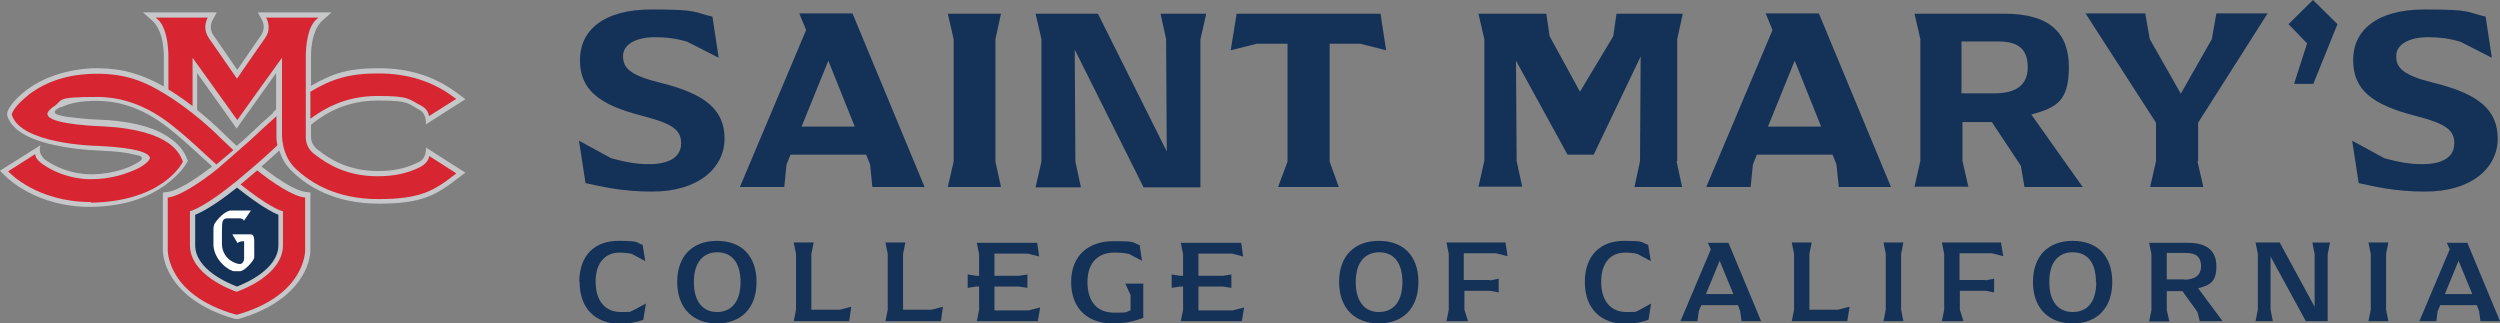 <?xml version="1.0" encoding="UTF-8"?>
<svg id="Layer_1" data-name="Layer 1" xmlns="http://www.w3.org/2000/svg" version="1.1" viewBox="0 0 766 99.1">
  <rect x="0" y="0" width="766" height="99.1" fill="#808080" stroke="none"/>
  <defs>
    <style>
      .cls-1 {
        fill: #d72532;
      }

      .cls-1, .cls-2, .cls-3, .cls-4 {
        stroke-width: 0px;
      }

      .cls-2 {
        fill: #c5c7c9;
      }

      .cls-3 {
        fill: #143157;
      }

      .cls-4 {
        fill: #fff;
      }
    </style>
  </defs>
  <g>
    <g>
      <path class="cls-3" d="M513.7,49.4l1.7,7.9h-14.6l1.7-7.9.2-32.1-14.4,30.1h-8l-15.8-28.8.2,30.7,1.7,7.9h-13.4l1.8-7.9V12l-1.8-7.8h20.8l1,6.9,9.3,17,10.2-17,1-6.9h20.3l-1.7,7.8s0,37.4,0,37.4Z"/>
      <path class="cls-3" d="M179.4,56.1l-2-13,9.9,5.4c4.4,1.2,7.9,1.8,11.5,1.8,6.6,0,9.9-2.4,9.9-6.4s-2.5-6-11.9-8.4c-13.3-3.4-19.1-8-19.1-17.1s7.2-15.5,21.9-15.5,12.6.8,18.7,2.2l1.9,12.6-9.6-4.9c-3.3-1-6.4-1.4-9.9-1.4-5.9,0-9.8,2.2-9.8,5.8s2.1,5.9,11.6,8.2c13.7,3.4,19.5,8.3,19.5,17.1s-7.9,16.3-22.4,16.2c-9.2,0-15.5-1.6-20.2-2.6Z"/>
      <path class="cls-3" d="M283.2,57.3h-15.9l-.7-6.9-1.2-3h-23.2l-1.2,3-.7,6.9h-13.6l20.3-48.1-2.1-5.1h16.3l22.1,53.2h0ZM261.9,38.8l-8.1-20.2-8.2,20.2h16.3Z"/>
      <path class="cls-3" d="M292.2,49.5V12l-1.8-7.8h16.3l-1.7,7.8v37.5l1.7,7.8h-16.3s1.8-7.8,1.8-7.8Z"/>
      <path class="cls-3" d="M369.6,4.2l-1.8,7.9v45.3h-17.4l-21.1-42.2.2,34.3,1.7,7.9h-13.9l1.8-7.9V12l-1.8-7.8h19.1l21.1,42.2-.2-34.4-1.7-7.8h13.9Z"/>
      <path class="cls-3" d="M407.4,13.4v36.1l2.8,7.8h-18.6l2.9-7.8V13.4h-9.4l-8,2,1.8-11.2h44.1l1.7,11.2-7.9-2h-9.4,0Z"/>
      <path class="cls-3" d="M579.3,57.3h-15.9l-.7-6.9-1.2-3h-23.2l-1.2,3-.7,6.9h-13.6l20.3-48.1-2.1-5.1h16.3l22.1,53.2h0ZM558,38.8l-8.1-20.2-8.2,20.2h16.3Z"/>
      <path class="cls-3" d="M638.2,57.3h-17.9l-1.1-6.5-8.9-13.4h-9v11.9l1.8,7.9h-16.5l1.8-7.9V12l-1.8-7.8h27.6c13.7,0,19.7,5.8,19.7,16.3s-3.7,12.4-11.5,14.6l15.8,22.3h0ZM611.2,28.6c6.4,0,10.1-2.5,10.1-7.9s-2.6-8-9-8h-11.3v15.9h10.2,0Z"/>
      <path class="cls-3" d="M673.3,49.4l1.8,7.9h-16.3l1.8-7.9v-11.8l-21.6-33.5h18.3l1.4,7.9,9.5,16.7,9.5-16.7,1.4-7.9h15.7l-21.3,33.5v11.8h0Z"/>
      <path class="cls-3" d="M706.8,13.2l-5.6-5.8L708.7,0l7.5,7.4-7.4,18.3h-5.9l4-12.4h0Z"/>
      <path class="cls-3" d="M722.7,56.1l-2-13,9.9,5.4c4.4,1.2,7.8,1.8,11.5,1.8,6.7,0,9.9-2.4,9.9-6.4s-2.5-6-11.9-8.4c-13.3-3.4-19.1-8-19.1-17.1s7.2-15.5,21.9-15.5,12.6.8,18.7,2.2l1.9,12.6-9.6-4.9c-3.3-1-6.4-1.4-9.9-1.4-5.9,0-9.8,2.2-9.8,5.8s2.1,5.9,11.6,8.2c13.7,3.4,19.5,8.3,19.5,17.1s-7.9,16.3-22.4,16.2c-9.2,0-15.5-1.6-20.2-2.6h0Z"/>
    </g>
    <g>
      <path class="cls-3" d="M177.5,86.3c0-8.2,4.9-12.5,11.9-12.5s5.2.5,7.5,1.2l.8,5-4.1-2.2c-1.3-.3-2.7-.4-3.8-.4-4.1,0-7.3,2.8-7.3,8.9s3.1,9.3,7.7,9.3,2.3-.1,3.6-.4l4.1-2.2-.8,5c-2.4.8-4.5,1.2-7.2,1.2-7.3,0-12.3-4.6-12.3-12.7h0Z"/>
      <path class="cls-3" d="M207.5,86.4c0-8,4.7-12.6,12.2-12.6s12.1,4.6,12.1,12.6-4.7,12.7-12.1,12.7-12.2-4.7-12.2-12.7ZM226.9,86.4c0-6.2-2.9-9.1-7.1-9.1s-7.2,2.9-7.2,9.1,2.9,9.2,7.1,9.2,7.2-2.9,7.2-9.2h0Z"/>
      <path class="cls-3" d="M260.8,94.1l-.6,4.3h-17l.7-3.5v-17.1l-.7-3.5h6.1l-.7,3.5v17.1h8.7l3.5-.9h0Z"/>
      <path class="cls-3" d="M288.9,94.1l-.6,4.3h-17l.7-3.5v-17.1l-.7-3.5h6.1l-.7,3.5v17.1h8.7l3.5-.9h0Z"/>
      <path class="cls-3" d="M350.3,86.8v10.6c-2.9,1.1-5.6,1.7-9.4,1.7-7.7,0-12.7-4.6-12.7-12.7s5.3-12.5,12.9-12.5,5.6.4,8.1,1.2l.7,4.8-4-2.1c-1.4-.3-2.9-.4-4.5-.4-4.7,0-8.2,2.8-8.2,9s3.1,9.4,8.2,9.4,3.2-.2,5-.7v-4.7l-1.6-3.5h5.7Z"/>
      <path class="cls-3" d="M410.3,86.4c0-8,4.7-12.6,12.2-12.6s12.1,4.6,12.1,12.6-4.7,12.7-12.1,12.7-12.2-4.7-12.2-12.7ZM429.7,86.4c0-6.2-2.9-9.1-7.1-9.1s-7.2,2.9-7.2,9.1,2.9,9.2,7.1,9.2,7.2-2.9,7.2-9.2h0Z"/>
      <path class="cls-3" d="M456.6,85.9l2.6-.5v4.2l-2.6-.5h-7.9v5.8l1.1,3.5h-6.6l.7-3.5v-17.1l-.7-3.5h18.1l.6,4.2-3.5-.9h-9.9v8.2h7.9Z"/>
      <path class="cls-3" d="M485.6,86.3c0-8.2,5-12.5,11.9-12.5s5.2.5,7.5,1.2l.8,5-4.1-2.2c-1.3-.3-2.7-.4-3.8-.4-4.1,0-7.3,2.8-7.3,8.9s3.1,9.3,7.7,9.3,2.3-.1,3.6-.4l4-2.2-.8,5c-2.4.8-4.5,1.2-7.2,1.2-7.3,0-12.3-4.6-12.3-12.7h0Z"/>
      <path class="cls-3" d="M539.6,98.4h-6l-.4-3.1-.7-1.8h-11.2l-.8,1.8-.4,3.1h-5.2l9.3-22-.9-2h6.3l10,24h0ZM531.1,90.1l-4.2-10.2-4.2,10.2h8.3Z"/>
      <path class="cls-3" d="M566.7,94.1l-.7,4.3h-17l.7-3.5v-17.1l-.7-3.5h6.1l-.7,3.5v17.1h8.7l3.5-.9h0Z"/>
      <path class="cls-3" d="M577.8,94.9v-17.1l-.7-3.5h6.1l-.7,3.5v17.1l.7,3.5h-6.1l.7-3.5Z"/>
      <path class="cls-3" d="M608.4,85.9l2.6-.5v4.2l-2.6-.5h-7.9v5.8l1.1,3.5h-6.6l.7-3.5v-17.1l-.7-3.5h18.1l.7,4.2-3.5-.9h-9.9v8.2h7.9,0Z"/>
      <path class="cls-3" d="M622.9,86.4c0-8,4.7-12.6,12.2-12.6s12.1,4.6,12.1,12.6-4.7,12.7-12.1,12.7-12.2-4.7-12.2-12.7ZM642.2,86.4c0-6.2-2.8-9.1-7.1-9.1s-7.2,2.9-7.2,9.1,2.9,9.2,7.2,9.2,7.2-2.9,7.2-9.2h0Z"/>
      <path class="cls-3" d="M681,98.4h-7l-.7-2.8-4.6-6.4h-4.8v5.8l.8,3.5h-6.2l.7-3.5v-17.1l-.7-3.5h11.9c6,0,8.7,2.6,8.7,7.2s-1.8,5.8-5.6,6.7l7.5,10.1h0ZM669.2,85.7c3.2,0,5.2-1.3,5.2-4.1s-1.4-4.1-4.7-4.1h-5.8v8.1s5.4,0,5.4,0Z"/>
      <path class="cls-3" d="M713.9,74.4l-.7,3.5v20.5h-6.7l-10.8-19.8v16.3l.7,3.5h-5.3l.7-3.5v-17.1l-.7-3.5h7.4l10.7,19.7v-16.2l-.7-3.5h5.4Z"/>
      <path class="cls-3" d="M726.4,94.9v-17.1l-.7-3.5h6.1l-.7,3.5v17.1l.7,3.5h-6.1l.7-3.5Z"/>
      <path class="cls-3" d="M766,98.4h-6l-.4-3.1-.7-1.8h-11.2l-.8,1.8-.4,3.1h-5.2l9.3-22-.9-2h6.3l10,24h0ZM757.5,90.1l-4.2-10.2-4.2,10.2h8.3Z"/>
      <polygon class="cls-3" points="315.2 95.1 304.7 95.1 304.7 87.8 306.5 87.8 306.5 87.8 312.2 87.8 314.8 88.2 314.8 84.1 312.2 84.5 304.7 84.5 304.7 77.7 314.9 77.7 318.4 78.6 317.8 74.4 299.3 74.4 300 77.9 300 84.5 299.1 84.5 296.5 84.1 296.5 88.2 299.1 87.8 300 87.8 300 94.9 299.3 98.4 318 98.4 318.7 94.2 315.2 95.1"/>
      <polygon class="cls-3" points="377.7 95.1 367.2 95.1 367.2 87.8 369 87.8 369 87.8 374.7 87.8 377.3 88.2 377.3 84.1 374.7 84.5 367.2 84.5 367.2 77.7 377.5 77.7 380.9 78.6 380.3 74.4 361.8 74.4 362.5 77.9 362.5 84.5 361.6 84.5 359 84.1 359 88.2 361.6 87.8 362.5 87.8 362.5 94.9 361.8 98.4 380.5 98.4 381.2 94.2 377.7 95.1"/>
    </g>
  </g>
  <g>
    <path class="cls-3" d="M55.6,64c0,0,.4-1,.4,10.5s15.5,17.4,16.6,17.9c1.2-.6,16.4-4.8,16.4-18.2s0-8.7.1-10.2c0,0-8.9-6.8-16.7-11.3-8.2,5.1-16.6,11.1-17,11.2h0Z"/>
    <path class="cls-4" d="M70.4,64.6c-.7,0-2.7,1.1-4.5,3.7,0,0-.5.5-.5,2.1v4.8c.3,4.7,4.9,7.9,6.4,7.9h1.7c1.5,0,4.4-3.4,4.4-4.2v-5c0-.6,0-2.1-1.1-2.1h-5.6s0,.1,1.6,2.7h0c0,.1,0,0,0,0,.2-.2.5-.6,2-.6v5.3c0,.9-.6,1.7-1.3,1.7-1.3,0-5.3-1.5-5.5-6v-4.1c0-3.2.2-3.9,1.8-3.9h3.7c.2,0,.9.1,1.2.6v.2c0,0,2.2-3.2,2.2-3.2h-6.8Z"/>
    <path class="cls-2" d="M129.9,52.3h0s0,0,0,0h0ZM18.7,32.9c2.8-1.4,6.4-2,11-2,12.8,0,21.4,7.8,25.9,11.6.3.2,4.7,4.2,9.4,8.5-5.8,4.5-10.9,7.5-13.6,7.8l-1.5.2v17.5c0,.5,0,4.1,2.7,8.4,2.5,4,7.8,9.5,19.3,12.8h.2c.4.2.8,0,1.1,0,11.4-3.3,16.7-8.8,19.2-12.8,2.7-4.3,2.7-7.9,2.7-8.4v-17.5l-1.5-.2c-2.7-.3-7.7-3.2-13.5-7.8,1.8-1.5,3.6-3.2,5.5-4.9.6,2.1,1.8,4.5,4,6.5h0c4.6,4.5,13,9.8,26.4,9.8s17.6-2.6,24.6-8l2-1.5-12.1-7.7c.2,3.4-1.9,4.3-1.9,4.3h0c-3.8,2-7.8,2.9-12.7,2.9-9.1,0-14.7-3.5-18.5-6.5-1.4-1.1-2-2.3-2.1-3.7h0v-4l.9-.7c3.8-2.9,10-6.7,19.7-6.7s8.9.9,12.7,2.9c0,0,2.1.9,1.9,4.4l12.1-7.7-2-1.5c-7-5.4-15-8-24.6-8s-14.3,1.7-20.7,5.4v-8.9s-.3-8,3.7-11.3l2.6-2.3h-22.6s1.4,2.6,1.4,2.6c0,0,.4.8.4,1.8s-.3,1.8-.8,2.6c0,0-5,7.2-7.3,10.6-1.8-2.6-7.3-10.6-7.3-10.6-.6-.8-.8-1.7-.8-2.6s.4-1.8.4-1.8l1.4-2.6h-22.6l2.6,2.3c4.2,3.4,3.8,11.8,3.8,11.8v8.6c-6.7-3.8-12.9-5.6-20.4-5.6s-15.8,2.2-21.7,6.7c0,0-.2.1-.2.2,0,0-.2.1-.2.1-.5.4-.9.8-1.3,1.1-3.5,3.1-4.1,5.1-4.2,5.6h0s0,.4,0,.4v.4c1.3,4.2,6.1,7.2,14.3,9,3.9.9,8.7,1.5,13.3,1.7h.2c3.3.2,6.5.3,9.5.9,1.5.3,2.4.5,3.2.7,0,0,1.8.6,0,1.8-6.4,4.1-14.6,3.9-14.6,3.9h0c-.3,0-7.2.3-13.9-4.2,0,0-2.8-1.7-1.8-4.7L0,52.3s1.5,1.5,1.5,1.5c1,1,9.8,9.6,26.2,9.6h0c12-.2,18.7-3.7,22.8-6.6,4.2-3,6.3-6.1,6.6-6.7,0,0,.5-.8.5-.8l-.5-1v-.2c-.6-1.2-1.8-3.8-5.8-6.3-7-4.8-20.1-5.1-20.1-5.1-.9,0-4.7-.2-8.1-.6-2-.2-3.4-.4-4.5-.7-4.1-.9,0-2.6,0-2.6h0ZM59.8,65.8c1.8-.7,5.8-2.7,12.8-8.3,0,0,.3.2.3.2,6.8,5.4,10.6,7.4,12.4,8.1v9.3c0,7.4-10.1,11.7-12.7,12.7-2.6-1-12.8-5.2-12.8-12.7v-3.9c0-1.9,0-4,0-5.4ZM83.8,34.5c-2,1.7-4.7,4.2-6.8,6.2,0,0-1.5,1.4-1.6,1.5-.5.5-1.6,1.4-2.9,2.5-1.5-1.4-3.8-3.6-3.8-3.6-2.9-2.9-5.8-5.4-8.3-7.4v-11.3c3.5,4.9,10.7,15,10.7,15,0,0,1.4,2,1.4,2l1.4-2s10.7-15,10.7-15v11.2l-1,.8h0ZM129.8,31.1h0s0,0,0,0Z"/>
    <g>
      <path class="cls-1" d="M90.5,51.6c4.5,4.3,12.4,9.4,25.4,9.4s17-2.5,23.7-7.7l.2-.2-8.3-5.3v.3c-.5,1.9-2.4,2.8-2.4,2.9-4,2.1-8.3,3-13.4,3-9.5,0-15.4-3.7-19.4-6.8-1.2-.9-2.5-2.5-2.6-4.9h0v-24.3s0-.2,0-.6c0-2.1.2-9,3.4-11.6l.4-.4h-16s.2.3.2.3c0,0,.6,1.1.6,2.6s-.3,2.2-1.1,3.4c0,0-8.3,11.9-8.6,12.4-.3-.5-8.6-12.4-8.6-12.4-.8-1.2-1.1-2.4-1.1-3.4,0-1.5.6-2.5.6-2.6l.2-.3h-16s.5.4.5.4c3.7,3.1,3.4,12.1,3.4,12.2v9.4c1.8,1.1,4.5,2.9,7.4,5.1v-14.8c.7,1,13.5,18.8,13.5,18.8l.2.3.2-.3s11.2-15.7,13.5-18.8v23.5s-.2,6.4,4.2,10.5h0Z"/>
      <g>
        <path class="cls-1" d="M27.8,61.9c-16.6,0-25-9.1-25.1-9.2l-.2-.2,8.3-5.3v.3c.3,1.6,2.3,2.8,2.4,2.9,7.2,4.9,14.7,4.5,14.8,4.5,5.5,0,10.5-1.4,14.7-3.5,1.8-1,3.5-2.5,3.2-3.2-.9-2.4-9.6-3.2-16-3.5-1,0-23.7-.6-26.3-9.6h0c0-.2.4-1.9,3.7-4.8.4-.3.8-.7,1.3-1.1l.2-.2s0,0,0,0c5.4-4.1,12.3-6.4,20.9-6.4s14.3,2.1,21.2,6.4c0,0,8.3,4.9,16.8,13.4l3.8,3.6c-1.5,1.2-3.6,3.1-5.2,4.4-4.9-4.5-9.5-8.7-9.6-8.7-4.6-3.9-13.5-12-26.9-12s-10.3,1-13.4,3h-.1c-.3.3-.6.5-.8.7-.5.4-.8.9-1,1.4h0c0,.3.1.5.3.8,2,2.7,16.5,3.1,16.6,3.1,21.8,1.1,23.8,9,24.6,10.7v.2c0,0,0,0,0,0,0,0-5.7,12.1-28.1,12.5h0Z"/>
        <path class="cls-1" d="M139.6,30.2c-6.7-5.2-14.5-7.7-23.7-7.7s-14.4,1.8-20.8,5.6v8.3c4-3,10.6-7,20.6-7s9.4,1,13.4,3c0,0,1.9.9,2.3,2.9v.3c0,0,8.4-5.3,8.4-5.3,0,0-.2-.2-.2-.2Z"/>
      </g>
      <path class="cls-1" d="M93.5,76.7v-16.2h-.2c-3.5-.4-9.5-4.3-14.5-8.3-1.6,1.4-3.8,3.2-5.1,4.3,8.3,6.6,12.1,8.1,13,8.2v10.4c0,9.1-12.5,13.7-14.2,14.3-1.7-.6-14.3-5.2-14.3-14.3v-10.4c.9-.2,5.1-1.7,14.4-9.3h0s5.2-4.4,5.2-4.4c2.1-1.8,4.6-4,7.2-6.5-.3-1.2-.3-2.7-.3-2.7v-6.2c-2.5,2.2-6,5.5-8.4,7.7,0,0-8.2,7.2-9.5,8.3-5.3,4.3-11.6,8.4-15.2,8.9h-.2v16.2c0,.1,0,3.5,2.5,7.6,2.3,3.8,7.4,9,18.4,12.1h.2c0,0,.2,0,.2,0,10.9-3.1,16-8.3,18.3-12.1,2.5-4.1,2.5-7.5,2.5-7.6h0Z"/>
    </g>
  </g>
</svg>